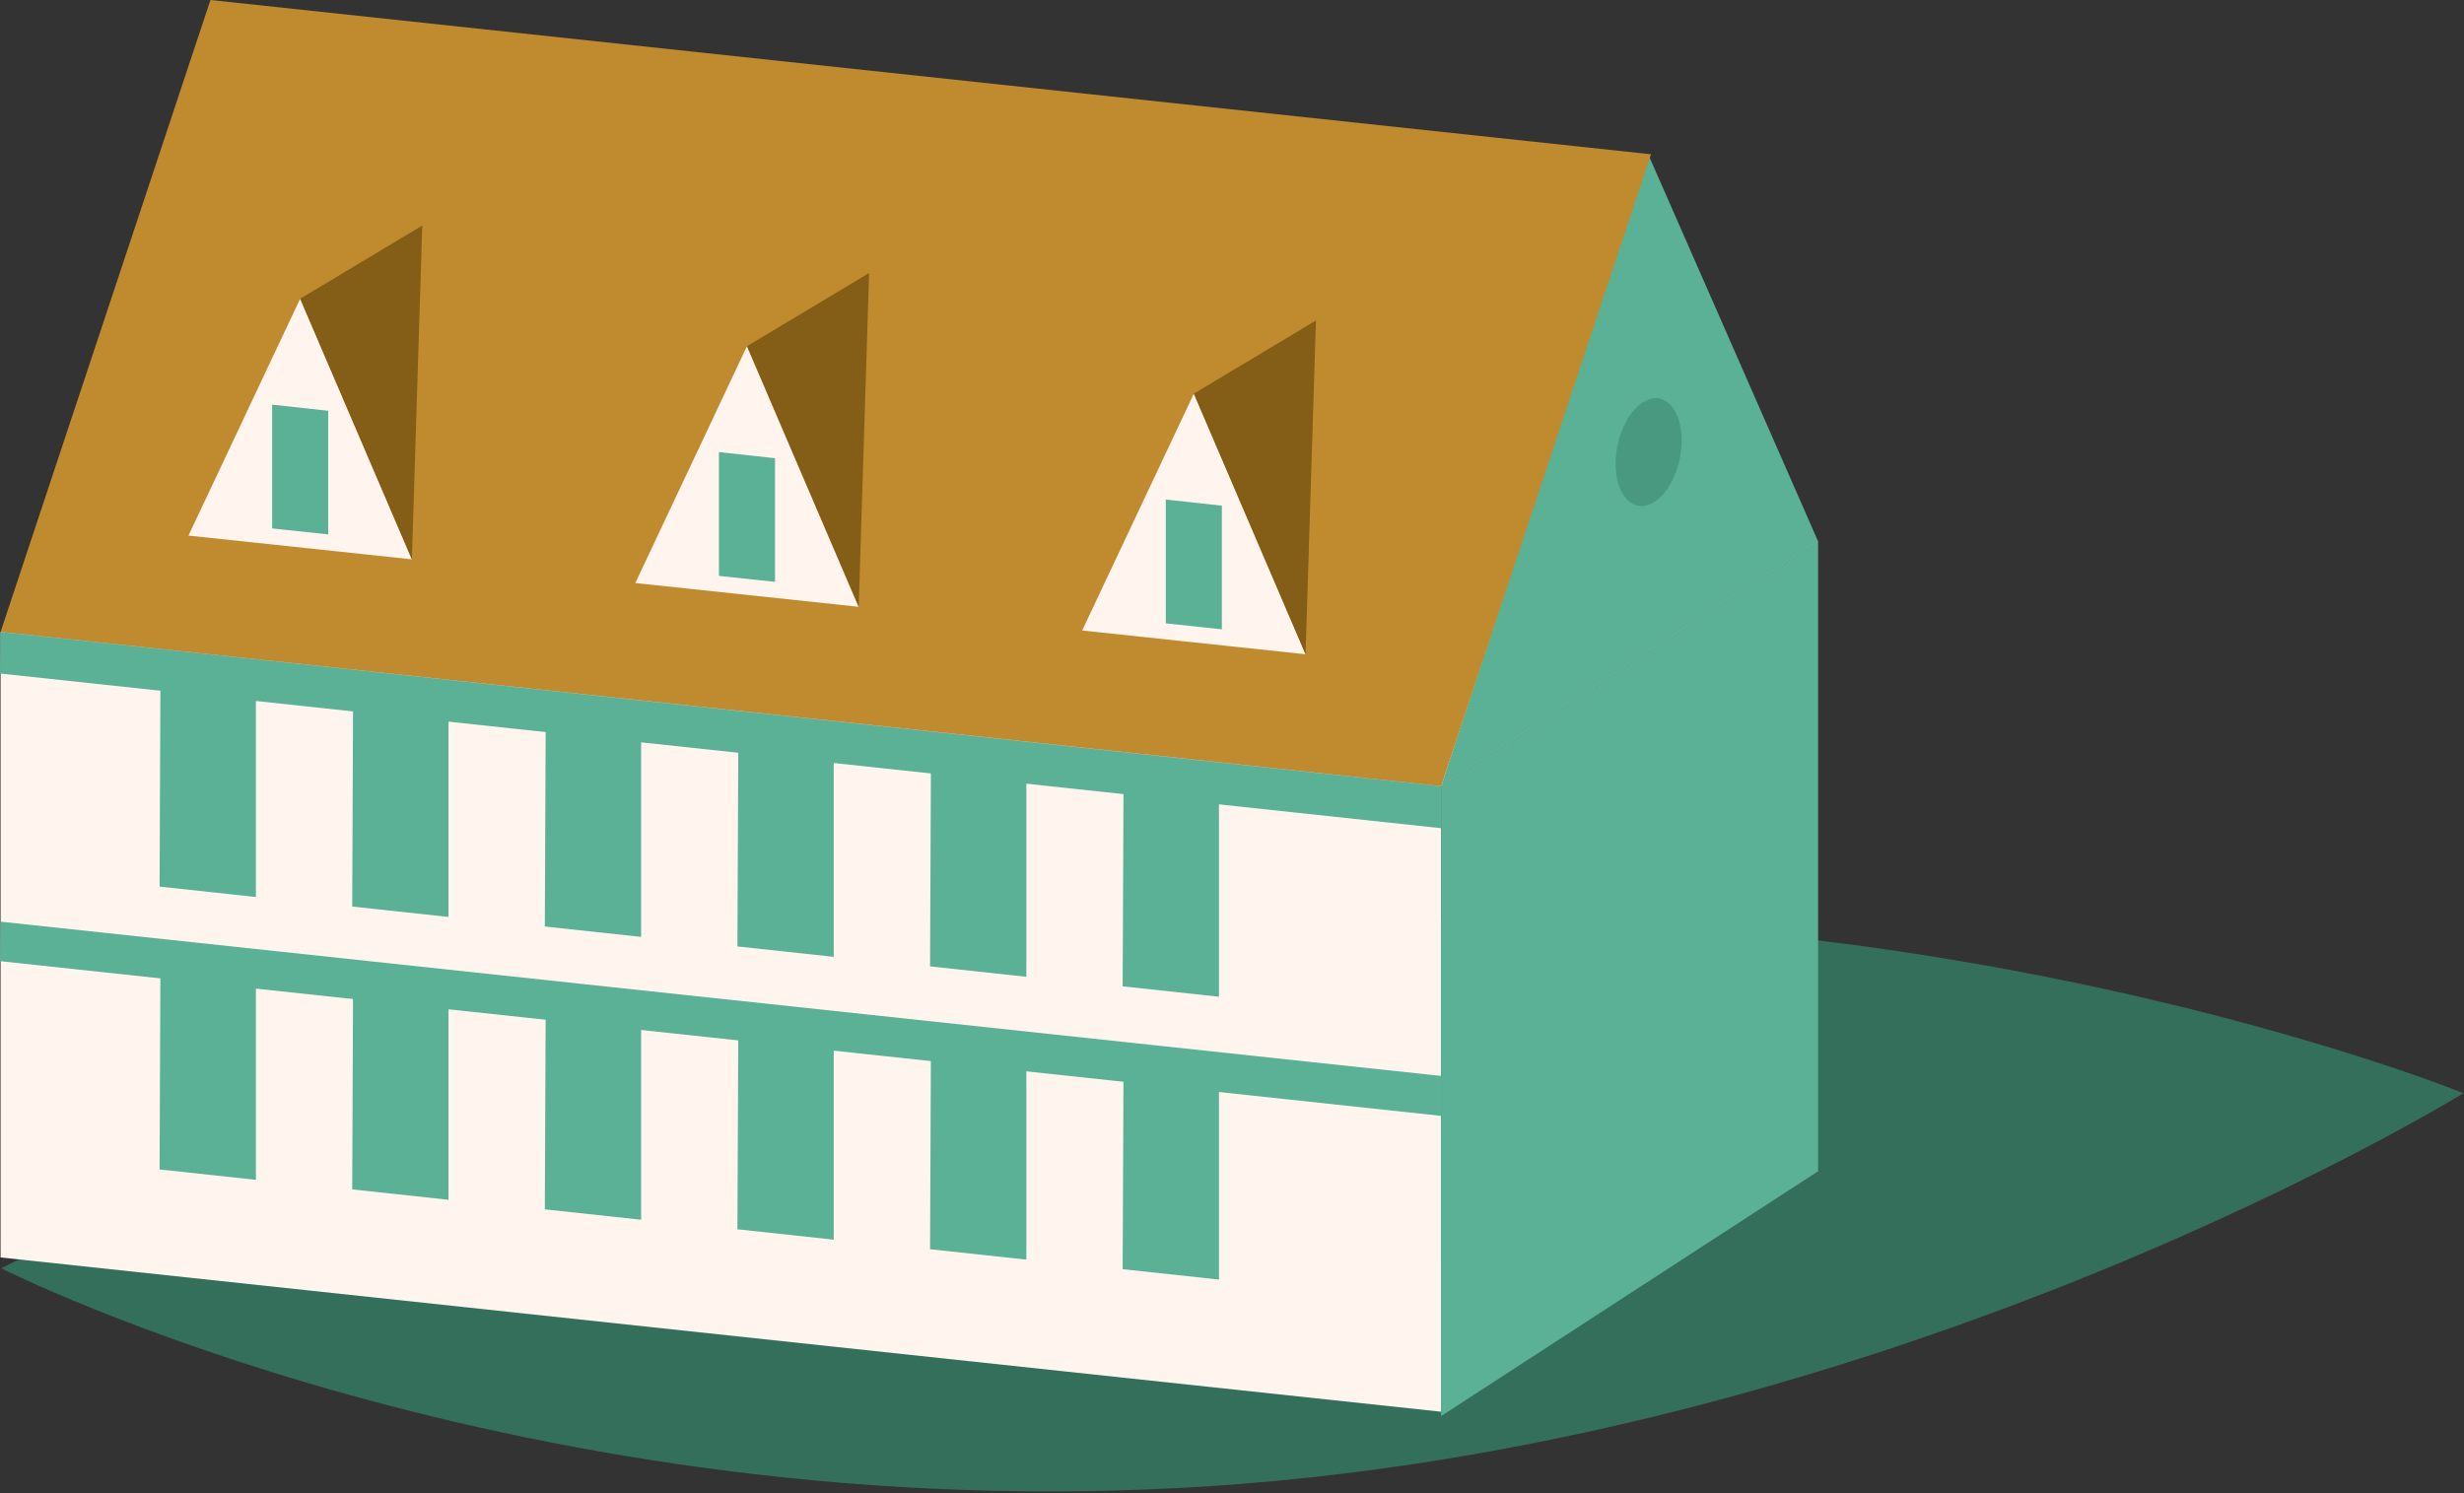 <?xml version="1.0" encoding="UTF-8" standalone="no"?><!DOCTYPE svg PUBLIC "-//W3C//DTD SVG 1.1//EN" "http://www.w3.org/Graphics/SVG/1.1/DTD/svg11.dtd"><svg width="100%" height="100%" viewBox="0 0 871 528" version="1.1" xmlns="http://www.w3.org/2000/svg" xmlns:xlink="http://www.w3.org/1999/xlink" xml:space="preserve" xmlns:serif="http://www.serif.com/" style="fill-rule:evenodd;clip-rule:evenodd;stroke-linejoin:round;stroke-miterlimit:2;"><rect x="0" y="0" width="871" height="528" fill="#333333" stroke="none"/><g><path d="M870.811,386.478c-0,0 -198.427,122.663 -442.323,138.878c-244.37,16.249 -428.016,-76.966 -428.016,-76.966c0,-0 185.601,-97.275 429.485,-119.686c243.884,-22.397 440.854,57.774 440.854,57.774" style="fill:#346f5c;fill-rule:nonzero;"/><path d="M295.764,153.909l-295.561,69.502l509.216,54.538l133.257,-86.569l-346.912,-37.471Z" style="fill:#fff;fill-rule:nonzero;"/><path d="M0.203,223.41l-0.003,221.142l509.213,54.538l0.006,-221.142l-509.216,-54.538Z" style="fill:#fff5ee;fill-rule:nonzero;"/><path d="M509.418,277.949l-0.006,222.692l133.267,-86.566l-0,-222.695l-133.261,86.569Z" style="fill:#5ab196;fill-rule:nonzero;"/><path d="M642.677,191.381l-59.905,-136.494l-73.355,223.063l133.26,-86.569Z" style="fill:#5ab196;fill-rule:nonzero;"/><path d="M583.6,54.541l-509.213,-54.541l-74.185,223.409c0,-0 489.216,52.281 509.216,54.541l74.182,-223.409Z" style="fill:#bf8b2e;fill-rule:nonzero;"/><path d="M0.203,223.41l509.216,54.538l0,14.853l-509.419,-54.691l0.203,-14.7Z" style="fill:#5ab196;fill-rule:nonzero;"/><path d="M0.203,325.841l509.216,54.538l0,14.12l-509.419,-54.698l0.203,-13.96Z" style="fill:#5ab196;fill-rule:nonzero;"/><path d="M397.163,275.543l-0.313,73.158l34.044,3.677l0,-73.192l-33.731,-3.643Z" style="fill:#5ab196;fill-rule:nonzero;"/><path d="M329.079,268.495l-0.314,73.156l34.041,3.68l0,-73.199l-33.727,-3.637Z" style="fill:#5ab196;fill-rule:nonzero;"/><path d="M260.991,261.444l-0.32,73.155l34.048,3.681l-0,-73.196l-33.728,-3.64Z" style="fill:#5ab196;fill-rule:nonzero;"/><path d="M192.904,254.39l-0.314,73.159l34.041,3.673l0,-73.192l-33.727,-3.64Z" style="fill:#5ab196;fill-rule:nonzero;"/><path d="M124.803,247.339l-0.297,73.159l34.041,3.673l-0,-73.185l-33.744,-3.647Z" style="fill:#5ab196;fill-rule:nonzero;"/><path d="M56.712,240.288l-0.3,73.155l34.047,3.68l0,-73.188l-33.747,-3.647Z" style="fill:#5ab196;fill-rule:nonzero;"/><path d="M397.163,375.545l-0.313,73.152l34.044,3.674l0,-73.189l-33.731,-3.637Z" style="fill:#5ab196;fill-rule:nonzero;"/><path d="M329.079,368.488l-0.314,73.158l34.041,3.674l0,-73.189l-33.727,-3.643Z" style="fill:#5ab196;fill-rule:nonzero;"/><path d="M260.991,361.437l-0.32,73.159l34.048,3.673l-0,-73.188l-33.728,-3.644Z" style="fill:#5ab196;fill-rule:nonzero;"/><path d="M192.904,354.389l-0.314,73.155l34.041,3.677l0,-73.192l-33.727,-3.64Z" style="fill:#5ab196;fill-rule:nonzero;"/><path d="M124.803,347.335l-0.297,73.159l34.041,3.673l-0,-73.192l-33.744,-3.64Z" style="fill:#5ab196;fill-rule:nonzero;"/><path d="M56.712,340.284l-0.3,73.152l34.047,3.68l0,-73.192l-33.747,-3.64Z" style="fill:#5ab196;fill-rule:nonzero;"/><path d="M66.621,189.343l78.972,8.403l-39.484,-92.139l-39.488,83.736Z" style="fill:#fff5ee;fill-rule:nonzero;"/><path d="M106.108,105.607l43.151,-25.861l-3.664,118.003l-39.487,-92.142Z" style="fill:#845d17;fill-rule:nonzero;"/><path d="M96.202,186.817l-0,-43.765l19.814,2.164l-0,43.717l-19.814,-2.116Z" style="fill:#5ab196;fill-rule:nonzero;"/><path d="M224.571,206.124l78.969,8.403l-39.485,-92.139l-39.484,83.736Z" style="fill:#fff5ee;fill-rule:nonzero;"/><path d="M264.054,122.388l43.161,-25.861l-3.673,118l-39.488,-92.139Z" style="fill:#845d17;fill-rule:nonzero;"/><path d="M254.148,203.601l0,-43.768l19.821,2.16l-0,43.718l-19.821,-2.11Z" style="fill:#5ab196;fill-rule:nonzero;"/><path d="M382.531,222.902l78.968,8.403l-39.484,-92.135l-39.484,83.732Z" style="fill:#fff5ee;fill-rule:nonzero;"/><path d="M422.014,139.169l43.154,-25.864l-3.666,118l-39.488,-92.136Z" style="fill:#845d17;fill-rule:nonzero;"/><path d="M412.102,220.376l-0,-43.768l19.814,2.166l-0,43.715l-19.814,-2.113Z" style="fill:#5ab196;fill-rule:nonzero;"/><path d="M594.212,152.06c1.287,9.624 -2.8,20.904 -9.1,25.194c-6.327,4.29 -12.487,-0.037 -13.767,-9.643c-1.287,-9.631 2.797,-20.904 9.107,-25.198c6.32,-4.287 12.474,0.034 13.76,9.647" style="fill:#48997f;fill-rule:nonzero;"/></g></svg>